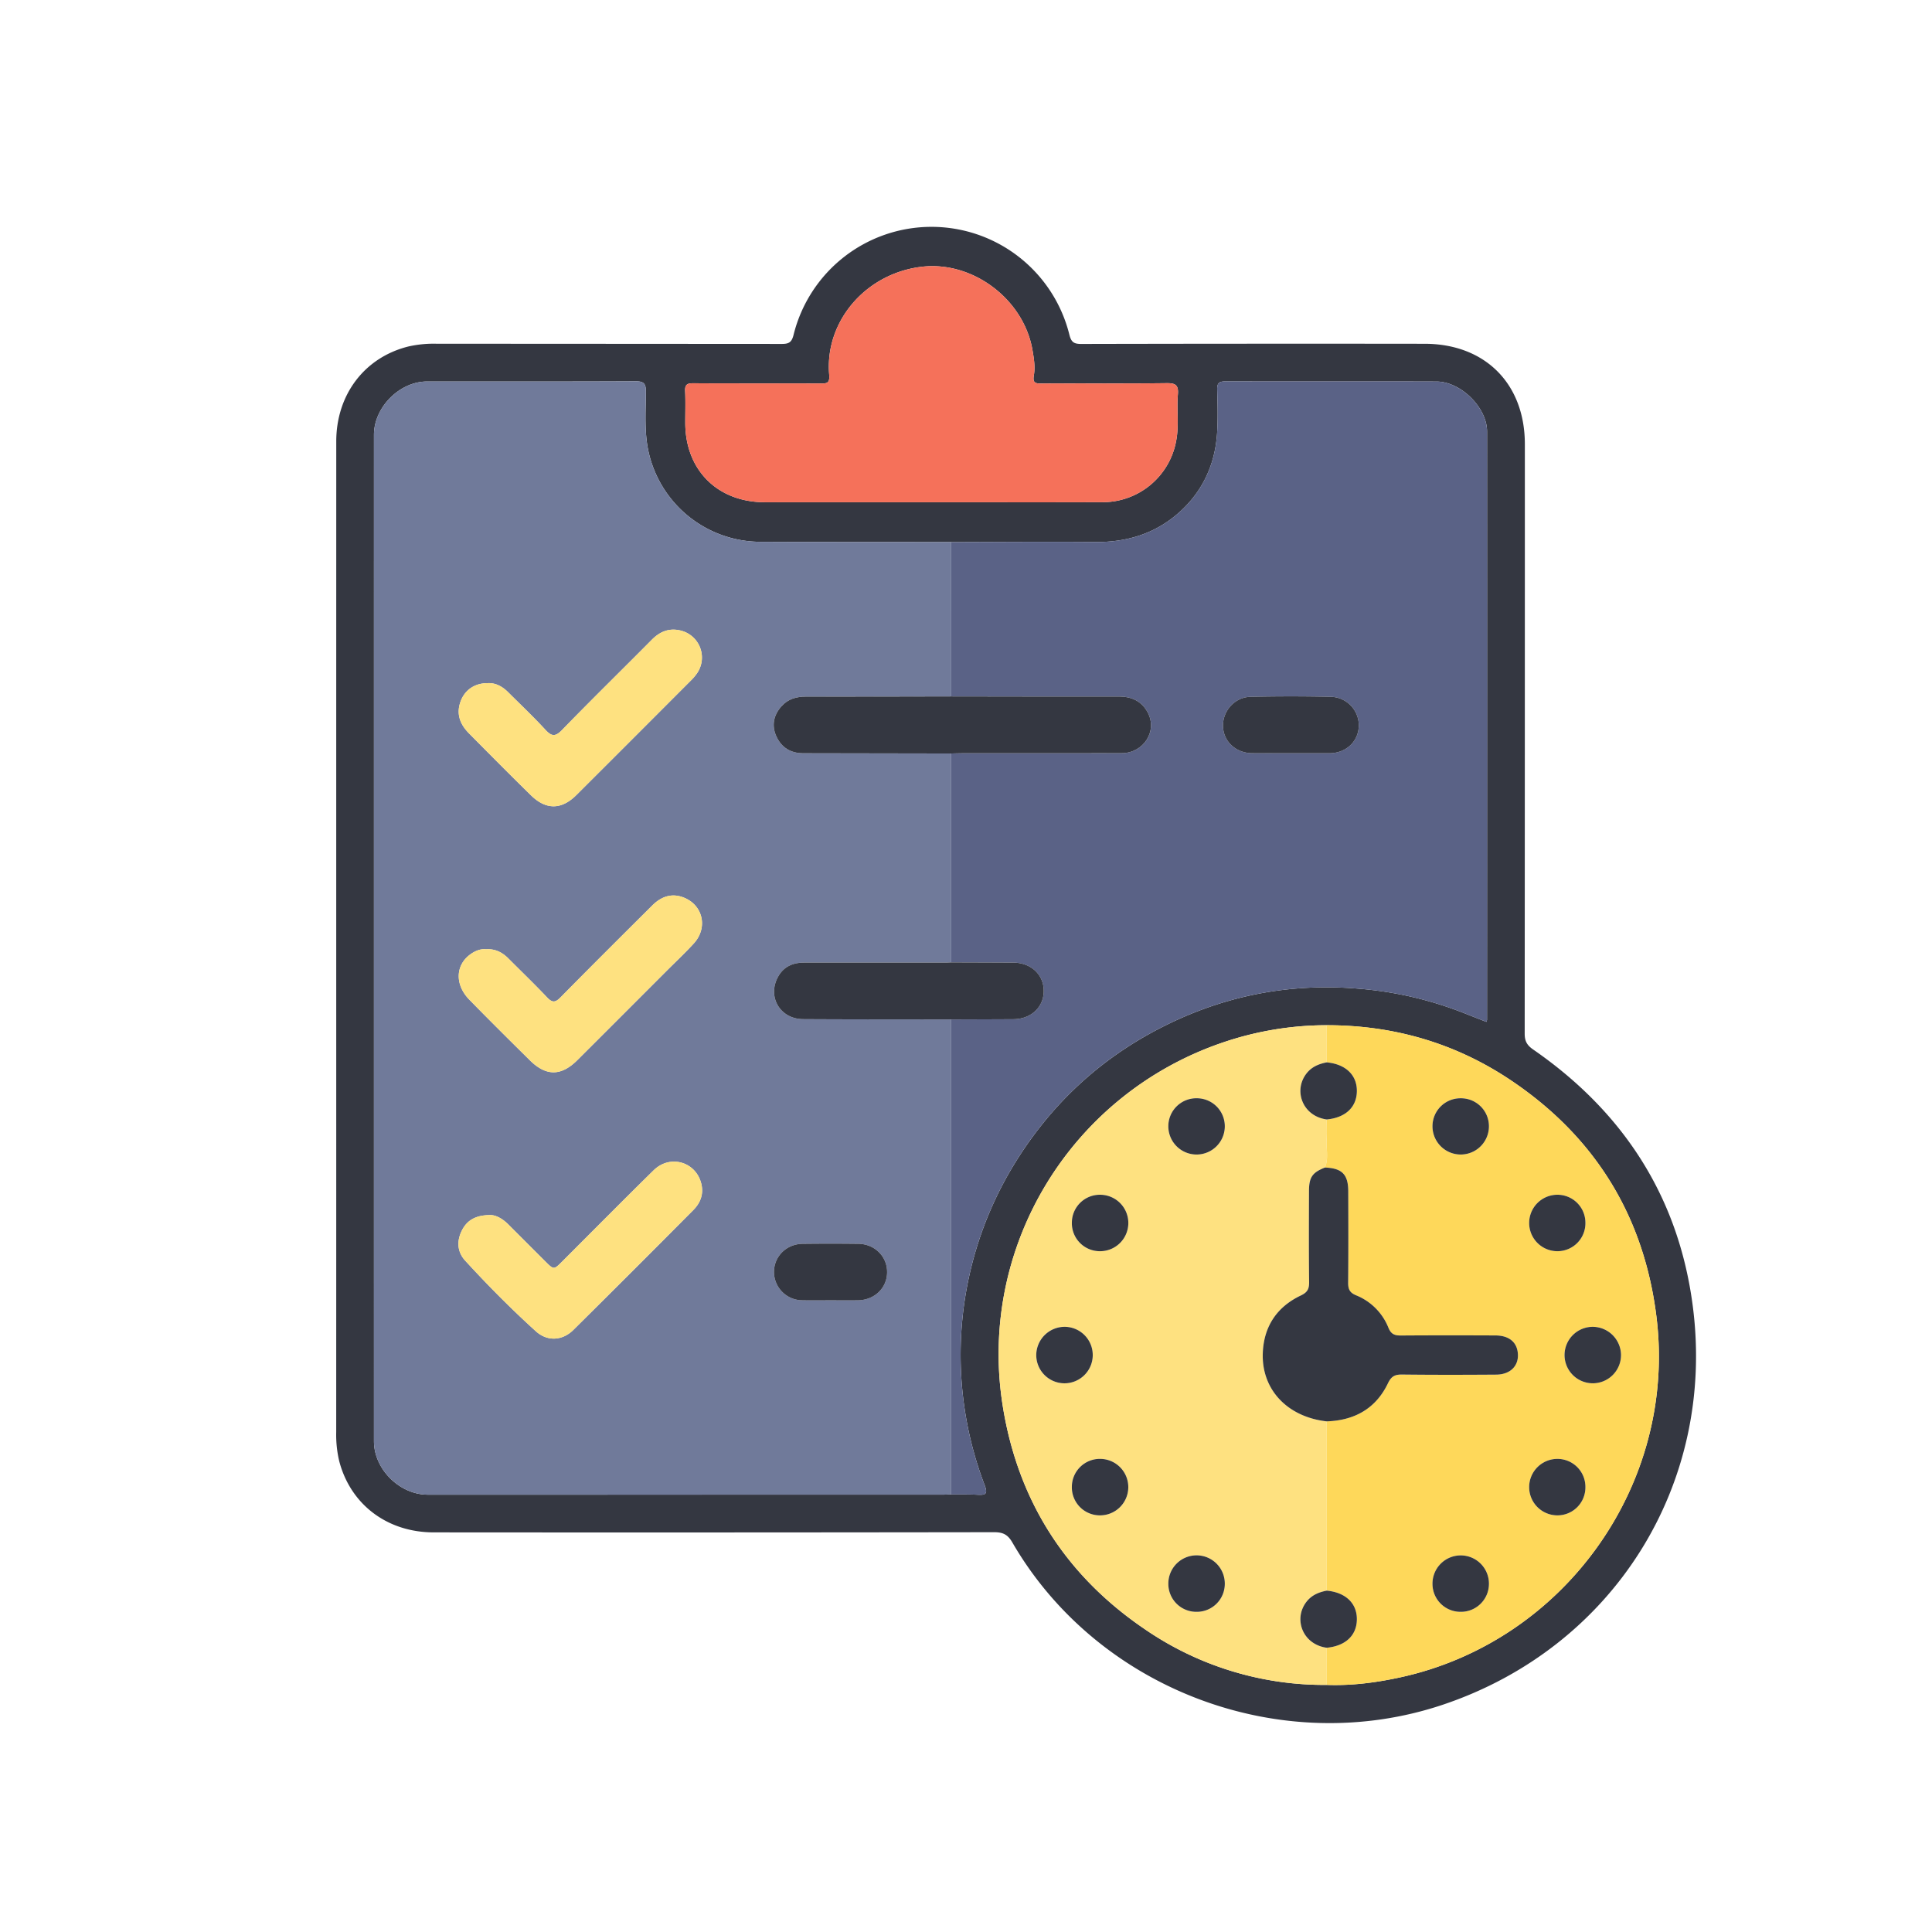 <svg class="svg-icon" style="width: 1em; height: 1em;vertical-align: middle;fill: currentColor;overflow: hidden;" viewBox="0 0 1024 1024" version="1.1" xmlns="http://www.w3.org/2000/svg"><path d="M178.208 496.97q0-131.5 0.014-263c0.01-24.871 15.029-44.548 38.23-50.326a60.945 60.945 0 0 1 14.869-1.461q91.5 0.048 183 0.107c3.775 0.008 5.281-0.816 6.278-4.778a75.3 75.3 0 0 1 146.207-0.065c0.981 3.885 2.369 4.859 6.223 4.851q91-0.2 182-0.089c32.054 0.006 53.173 21.13 53.176 53.2q0.014 156.249-0.086 312.5c0 3.946 1.255 6.117 4.5 8.361 47.854 33.093 77.1 78.194 84.6 136.06 12.265 94.688-42.181 180.843-132.377 211.17-85.613 28.787-183-7.793-228.272-85.958-2.46-4.248-5.014-5.451-9.71-5.444q-148.5 0.217-297 0.093c-24.663-0.009-44.133-14.829-50.092-37.868a60.7 60.7 0 0 1-1.57-15.351q0.03-131.003 0.01-262.002z m525 396.066c13.055 0.473 25.916-1.181 38.624-3.927 87.387-18.883 147.2-102.545 136.093-191.412-6.64-53.11-32.467-95.109-77.045-125.055-29.462-19.791-62.2-29.26-97.679-29.254a171.144 171.144 0 0 0-54.811 9.072c-80.684 27.3-130.318 108.368-116.933 192.6 7.928 49.889 33.087 89.694 75.02 118.237a167.82 167.82 0 0 0 96.73 29.74zM504.155 287.325c-33.824-0.042-67.648 0.006-101.472-0.156a60.872 60.872 0 0 1-58.583-46.234c-2.753-11.021-1.82-22.176-1.764-33.285 0.022-4.384-1.085-5.575-5.534-5.553-36.824 0.185-73.649 0.08-110.474 0.105-14.541 0.01-28.121 13.667-28.122 28.265q-0.015 266.688 0 533.375c0 14.87 13.589 28.37 28.524 28.37q136.218 0 272.436-0.013c1.665 0 3.33-0.075 4.995-0.114 4.663 0.04 9.334-0.076 13.987 0.165 4.16 0.216 5.578-0.291 3.724-5.121a193.841 193.841 0 0 1 13.625-166.619c18.806-32.068 44.446-57.094 77.265-74.47 33.541-17.759 69.269-25.233 107.289-22.014a194.253 194.253 0 0 1 55.553 12.8c4.059 1.606 8.127 3.188 12.186 4.78a5.362 5.362 0 0 0 0.363-0.995q0.048-155.944 0.023-311.887c-0.01-12.764-13.973-26.459-26.75-26.5-37.32-0.117-74.64 0-111.96-0.08-3.208-0.007-4.408 0.869-4.32 4.213 0.2 7.658 0.434 15.35-0.042 22.985-1.037 16.636-7.568 30.99-20 42.138-12.55 11.25-27.605 15.945-44.472 15.792-25.496-0.228-50.987 0.013-76.477 0.053zM493.3 266.2c30.316 0 60.631 0.1 90.946-0.034a39.594 39.594 0 0 0 39.177-32.677c1.548-8.1 0.2-16.3 0.879-24.406 0.41-4.861-1.115-6.063-5.956-6-22.15 0.284-44.306 0.048-66.459 0.2-3.549 0.025-4.55-0.713-3.913-4.4 0.766-4.428 0.023-8.94-0.747-13.393-4.654-26.905-31.624-47.237-58.585-44.11-29.559 3.429-51.54 28.72-49.157 57.155 0.387 4.618-1.128 4.732-4.632 4.716-22.486-0.1-44.974 0.005-67.46-0.115-3.168-0.017-4.419 0.725-4.257 4.115 0.269 5.65 0.06 11.323 0.076 16.987 0.069 24.929 17.116 41.928 42.139 41.955q43.972 0.051 87.949 0.007z" fill="#343741" /><path d="M504.155 792.084c-1.665 0.04-3.33 0.115-4.994 0.115q-136.218 0.014-272.436 0.013c-14.935 0-28.523-13.5-28.524-28.37q-0.012-266.688 0-533.375c0-14.6 13.58-28.255 28.122-28.265 36.825-0.025 73.65 0.08 110.474-0.105 4.449-0.022 5.556 1.169 5.534 5.553-0.056 11.109-0.989 22.264 1.764 33.285a60.872 60.872 0 0 0 58.588 46.234c33.823 0.162 67.648 0.113 101.472 0.155l0.014 81.793q-38.488 0.059-76.977 0.093c-5.081 0-9.6 1.287-13.011 5.154-4.1 4.64-5.311 10.051-2.754 15.776 2.687 6.018 7.557 9.08 14.243 9.09q39.237 0.062 78.475 0.141l0.013 110.714c-1 0.04-2 0.114-3 0.114q-37.5 0.011-75 0.009c-5.706 0-10.492 1.951-13.488 7.005-6.321 10.662 0.534 22.878 12.988 22.951 26.164 0.153 52.329 0.118 78.493 0.159q0.006 125.877 0.004 251.761z m-244.78-148.07c-7.308 0.14-11.729 2.743-14.414 7.886-2.978 5.7-2.728 11.535 1.63 16.294 11.916 13.013 24.349 25.555 37.421 37.4 6.113 5.539 14.073 5.044 19.865-0.691q31.95-31.632 63.606-63.56c3.712-3.73 5.5-8.333 4.281-13.682-2.7-11.843-16.526-16.011-25.317-7.384-16.282 15.978-32.314 32.211-48.451 48.336-4.469 4.465-4.472 4.464-9.1-0.162q-9.717-9.712-19.428-19.429c-3.194-3.203-6.878-5.222-10.093-5.008z m-1.742-140.884c-2.983-0.316-5.888 0.881-8.486 2.8-7.794 5.763-8.082 16.038-0.4 23.909 10.585 10.842 21.347 21.513 32.123 32.166 8.6 8.5 16.578 8.417 25.125-0.115q23.689-23.646 47.338-47.331c4.827-4.828 9.827-9.5 14.422-14.539 7.407-8.123 4.976-19.822-4.775-24.059-6.061-2.634-11.868-1.41-17.229 3.924-16.289 16.209-32.58 32.418-48.7 48.793-2.795 2.839-4.418 2.791-7.109-0.055-6.634-7.014-13.6-13.71-20.422-20.551-3.188-3.198-6.85-5.253-11.887-4.942z m0.851-141.042c-7.321-0.022-12.745 4.045-14.726 10.8-1.862 6.345 0.516 11.458 4.849 15.836 10.893 11.007 21.79 22.014 32.859 32.843 7.993 7.819 16.166 7.664 24.043-0.194q30.417-30.341 60.751-60.765a24.849 24.849 0 0 0 3.486-4.216 14.712 14.712 0 0 0-8.939-22.175c-6.064-1.5-10.976 0.47-15.32 4.853-15.825 15.966-31.9 31.684-47.558 47.814-3.686 3.8-5.624 3.418-8.932-0.171-6.315-6.851-13.1-13.267-19.7-19.853-3.072-3.06-6.64-4.991-10.813-4.772zM440.224 689.2c4.823 0 9.647 0.06 14.468-0.013 8.831-0.135 15.44-6.519 15.493-14.874s-6.553-14.977-15.278-15.075q-14.716-0.164-29.435 0c-8.721 0.1-15.312 6.743-15.244 15.108a15.074 15.074 0 0 0 15.029 14.827c4.987 0.112 9.978 0.021 14.967 0.027z" fill="#707A9A" /><path d="M504.169 369.117l-0.014-81.793c25.489-0.039 50.981-0.28 76.468-0.049 16.867 0.153 31.922-4.542 44.472-15.792 12.436-11.148 18.967-25.5 20-42.138 0.476-7.635 0.243-15.327 0.042-22.985-0.088-3.343 1.111-4.22 4.32-4.213 37.32 0.084 74.64-0.038 111.96 0.08 12.777 0.04 26.74 13.734 26.75 26.5q0.118 155.943-0.023 311.887a5.362 5.362 0 0 1-0.363 0.995c-4.059-1.591-8.127-3.173-12.186-4.78a194.253 194.253 0 0 0-55.553-12.8c-38.02-3.219-73.748 4.255-107.289 22.014-32.818 17.376-58.459 42.4-77.265 74.47a193.841 193.841 0 0 0-13.621 166.617c1.854 4.83 0.436 5.336-3.724 5.121-4.653-0.241-9.324-0.125-13.987-0.166V540.323c10.975-0.04 21.95-0.064 32.924-0.125 9.279-0.052 16-6.222 16.111-14.744 0.117-8.78-6.635-15.189-16.111-15.243-10.974-0.062-21.949-0.086-32.924-0.126l-0.013-110.715c2-0.05 3.992-0.141 5.987-0.142 28.136-0.01 56.272 0.038 84.408-0.032 11.582-0.029 19.065-11.7 13.787-21.562-3.187-5.955-8.473-8.464-15.258-8.451-29.631 0.055-59.267-0.031-88.898-0.066z m179.855 30.1h20.949c8.643-0.182 15.019-6.266 15.222-14.525a15.163 15.163 0 0 0-14.555-15.36q-21.436-0.472-42.889 0c-8.475 0.2-14.917 7.726-14.515 15.934 0.387 7.9 6.869 13.839 15.34 13.932 6.814 0.079 13.631 0.019 20.448 0.022z" fill="#5A6286" /><path d="M703.207 893.037a167.82 167.82 0 0 1-96.732-29.744c-41.933-28.543-67.092-68.348-75.02-118.237-13.384-84.229 36.249-165.3 116.933-192.6a171.144 171.144 0 0 1 54.811-9.072v19.688c-4.15 0.795-7.9 2.316-10.627 5.753-7.231 9.106-2.236 22.771 10.627 24.5 0 3.46 0.193 6.933-0.041 10.377-0.342 5.035 1.152 10.186-0.915 15.111-6.652 2.63-8.427 5.1-8.452 12.381-0.055 16.12-0.127 32.241 0.066 48.358 0.043 3.617-0.911 5.421-4.382 7.068-12.62 5.986-19.554 16.3-20.161 30.254-0.845 19.526 12.963 34.126 33.886 36.479v89.722c-4.15 0.795-7.9 2.316-10.627 5.753-7.231 9.106-2.236 22.771 10.627 24.5q0.005 9.857 0.007 19.709z m-138.875-189.8a14.97 14.97 0 1 0 14.841 14.968 15.07 15.07 0 0 0-14.841-14.968z m3.777-55.248a14.822 14.822 0 0 0 14.636 15.178 14.963 14.963 0 1 0 0.433-29.922 14.814 14.814 0 0 0-15.069 14.744z m66.327-65.889a14.839 14.839 0 0 0-15.195 14.628 14.967 14.967 0 1 0 29.931 0.456 14.829 14.829 0 0 0-14.736-15.084z m-66.33 205.873a14.839 14.839 0 0 0 14.629 15.194 14.967 14.967 0 1 0 0.455-29.93 14.829 14.829 0 0 0-15.084 14.739z m65.978 66.327a14.819 14.819 0 0 0 15.085-14.73 14.963 14.963 0 1 0-29.924-0.248 14.812 14.812 0 0 0 14.839 14.978z" fill="#FEE180" /><path d="M703.207 893.037v-19.7c9.888-0.921 15.832-6.46 15.97-14.882 0.141-8.621-5.9-14.439-15.97-15.377v-89.725c14.694-0.5 26-6.73 32.443-20.183 1.757-3.67 3.645-4.679 7.449-4.635 16.646 0.193 33.3 0.161 49.942 0.043 7.919-0.056 12.5-5.221 11.329-12.318-0.879-5.335-5-8.419-11.741-8.446-16.648-0.068-33.3-0.089-49.943 0.031-3.306 0.024-5.324-0.538-6.771-4.092a30.837 30.837 0 0 0-17.178-17.226c-3.462-1.433-4.2-3.344-4.174-6.719 0.143-16.147 0.106-32.3 0.047-48.445-0.033-8.935-3.327-12.2-12.357-12.541 2.067-4.925 0.573-10.075 0.915-15.111 0.234-3.444 0.042-6.917 0.041-10.377 9.888-0.921 15.832-6.46 15.97-14.881 0.141-8.62-5.9-14.439-15.97-15.377v-19.688c35.482-0.005 68.216 9.463 97.679 29.254 44.579 29.946 70.405 71.945 77.045 125.055 11.111 88.868-48.705 172.53-136.093 191.412-12.717 2.746-25.577 4.401-38.633 3.928z m155.965-175.052a14.967 14.967 0 1 0-14.622 15.186 15.067 15.067 0 0 0 14.622-15.186zM840.3 647.977a14.813 14.813 0 0 0-15.076-14.733 14.963 14.963 0 1 0 0.452 29.923 14.823 14.823 0 0 0 14.624-15.19z m-66.146-65.869a14.815 14.815 0 0 0-14.914 14.9 14.964 14.964 0 1 0 29.928-0.1 14.815 14.815 0 0 0-15.011-14.8zM840.3 788.27a14.814 14.814 0 0 0-14.786-15.029 14.963 14.963 0 1 0-0.127 29.926A14.8 14.8 0 0 0 840.3 788.27z m-66.175 66.03a14.824 14.824 0 0 0 15.046-14.77 14.965 14.965 0 1 0-29.929-0.166 14.818 14.818 0 0 0 14.883 14.936z" fill="#FED85A" /><path d="M493.3 266.2q-43.974 0.006-87.948 0c-25.023-0.027-42.069-17.026-42.139-41.955-0.016-5.663 0.194-11.336-0.076-16.987-0.162-3.39 1.089-4.132 4.257-4.115 22.486 0.121 44.973 0.015 67.46 0.115 3.5 0.016 5.019-0.1 4.632-4.716-2.382-28.435 19.6-53.726 49.157-57.155 26.961-3.128 53.93 17.2 58.585 44.11 0.77 4.453 1.514 8.964 0.747 13.393-0.637 3.683 0.363 4.421 3.913 4.4 22.153-0.155 44.309 0.081 66.459-0.2 4.841-0.062 6.365 1.139 5.956 6-0.683 8.106 0.669 16.305-0.879 24.406a39.594 39.594 0 0 1-39.177 32.677c-30.319 0.119-60.635 0.027-90.947 0.027z" fill="#F5715A" /><path d="M504.169 369.117c29.633 0.035 59.267 0.121 88.9 0.066 6.786-0.013 12.071 2.5 15.258 8.451 5.278 9.862-2.2 21.533-13.787 21.562-28.136 0.071-56.272 0.022-84.408 0.032-2 0-3.991 0.092-5.987 0.142l-78.475-0.14c-6.686-0.01-11.556-3.072-14.243-9.09-2.556-5.725-1.345-11.136 2.754-15.776 3.416-3.867 7.93-5.157 13.011-5.154q38.489 0.022 76.977-0.093z" fill="#343741" /><path d="M259.375 644.014c3.215-0.211 6.9 1.805 10.093 5.008q9.7 9.728 19.428 19.429c4.629 4.626 4.632 4.627 9.1 0.162 16.137-16.125 32.169-32.358 48.451-48.336 8.791-8.627 22.613-4.459 25.317 7.384 1.221 5.349-0.569 9.951-4.281 13.682q-31.714 31.869-63.606 63.56c-5.793 5.735-13.752 6.23-19.865 0.691-13.072-11.845-25.5-24.387-37.421-37.4-4.358-4.759-4.608-10.591-1.63-16.294 2.685-5.143 7.106-7.746 14.414-7.886zM257.633 503.13c5.037-0.311 8.7 1.744 11.889 4.945 6.817 6.841 13.788 13.537 20.422 20.551 2.692 2.846 4.315 2.894 7.109 0.055 16.122-16.375 32.412-32.584 48.7-48.793 5.361-5.335 11.168-6.558 17.229-3.924 9.751 4.236 12.183 15.935 4.775 24.059-4.6 5.04-9.6 9.711-14.422 14.539q-23.663 23.67-47.335 47.331c-8.547 8.531-16.528 8.613-25.125 0.115-10.777-10.653-21.538-21.324-32.123-32.166-7.685-7.871-7.4-18.147 0.4-23.909 2.593-1.922 5.498-3.12 8.481-2.803zM258.484 362.088c4.173-0.218 7.741 1.708 10.81 4.77 6.6 6.587 13.388 13 19.7 19.853 3.309 3.589 5.246 3.97 8.932 0.171 15.654-16.131 31.733-31.848 47.558-47.814 4.344-4.382 9.256-6.35 15.32-4.853a14.712 14.712 0 0 1 8.939 22.175 24.849 24.849 0 0 1-3.486 4.216q-30.346 30.412-60.751 60.765c-7.878 7.858-16.051 8.013-24.043 0.194-11.063-10.828-21.963-21.835-32.856-32.842-4.333-4.378-6.71-9.492-4.849-15.836 1.982-6.755 7.406-10.821 14.726-10.799z" fill="#FEE180" /><path d="M504.159 510.085c10.975 0.04 21.949 0.064 32.924 0.126 9.477 0.054 16.228 6.463 16.111 15.243-0.114 8.522-6.831 14.692-16.111 14.744-10.975 0.062-21.949 0.085-32.924 0.125-26.165-0.041-52.33-0.005-78.493-0.159-12.454-0.073-19.309-12.289-12.988-22.951 3-5.055 7.782-7 13.488-7.005q37.5 0 75-0.009c0.996 0.001 1.994-0.074 2.993-0.114zM440.224 689.2c-4.989 0-9.98 0.089-14.967-0.023a15.074 15.074 0 0 1-15.029-14.827c-0.068-8.365 6.523-15.007 15.244-15.108q14.716-0.17 29.435 0c8.725 0.1 15.33 6.722 15.278 15.075s-6.662 14.739-15.493 14.874c-4.821 0.069-9.645 0.009-14.468 0.009zM684.024 399.218c-6.816 0-13.633 0.059-20.449-0.017-8.471-0.094-14.953-6.036-15.34-13.932-0.4-8.208 6.04-15.737 14.515-15.934q21.435-0.5 42.889 0a15.163 15.163 0 0 1 14.555 15.36c-0.2 8.259-6.578 14.343-15.222 14.525h-0.5l-20.448-0.002zM702.247 618.822c9.03 0.344 12.324 3.606 12.357 12.541 0.059 16.148 0.1 32.3-0.047 48.445-0.03 3.374 0.713 5.286 4.174 6.719a30.837 30.837 0 0 1 17.178 17.226c1.447 3.555 3.465 4.116 6.771 4.092 16.647-0.119 33.3-0.1 49.943-0.031 6.741 0.027 10.862 3.111 11.741 8.446 1.169 7.1-3.41 12.262-11.329 12.318-16.647 0.118-33.3 0.15-49.942-0.043-3.8-0.044-5.692 0.965-7.449 4.635-6.439 13.452-17.75 19.685-32.443 20.183-20.925-2.349-34.732-16.951-33.883-36.47 0.607-13.951 7.542-24.268 20.161-30.254 3.471-1.647 4.425-3.45 4.382-7.068-0.192-16.117-0.121-32.239-0.066-48.358 0.025-7.278 1.8-9.751 8.452-12.381zM703.2 843.075c10.067 0.937 16.11 6.756 15.97 15.377-0.137 8.422-6.081 13.961-15.97 14.882-12.864-1.734-17.858-15.4-10.627-24.5 2.732-3.443 6.479-4.964 10.627-5.759zM564.332 703.237a14.97 14.97 0 1 1-15.092 14.718 15.075 15.075 0 0 1 15.092-14.718zM703.2 563.075c10.067 0.938 16.11 6.756 15.97 15.377-0.137 8.422-6.082 13.961-15.97 14.881-12.864-1.734-17.859-15.4-10.627-24.5 2.732-3.442 6.479-4.963 10.627-5.758zM568.109 647.989a14.814 14.814 0 0 1 15.069-14.744 14.963 14.963 0 1 1-0.433 29.922 14.822 14.822 0 0 1-14.636-15.178zM634.436 582.1a14.829 14.829 0 0 1 14.736 15.084 14.967 14.967 0 1 1-29.931-0.456 14.839 14.839 0 0 1 15.195-14.628zM568.106 787.976a14.829 14.829 0 0 1 15.083-14.737 14.967 14.967 0 1 1-0.455 29.93 14.839 14.839 0 0 1-14.628-15.193zM634.084 854.3a14.812 14.812 0 0 1-14.839-14.978 14.963 14.963 0 1 1 29.924 0.248 14.819 14.819 0 0 1-15.085 14.73zM859.172 717.985a14.967 14.967 0 1 1-15.061-14.747 15.072 15.072 0 0 1 15.061 14.747zM840.3 647.977a14.823 14.823 0 0 1-14.624 15.19 14.963 14.963 0 1 1-0.452-29.923 14.813 14.813 0 0 1 15.076 14.733zM774.157 582.108a14.815 14.815 0 0 1 15.014 14.8 14.964 14.964 0 1 1-29.928 0.1 14.815 14.815 0 0 1 14.914-14.9zM840.3 788.27a14.8 14.8 0 0 1-14.913 14.9 14.963 14.963 0 1 1 0.127-29.926A14.814 14.814 0 0 1 840.3 788.27zM774.125 854.3a14.818 14.818 0 0 1-14.883-14.936 14.965 14.965 0 1 1 29.929 0.166 14.824 14.824 0 0 1-15.046 14.77z" fill="#343741" /></svg>